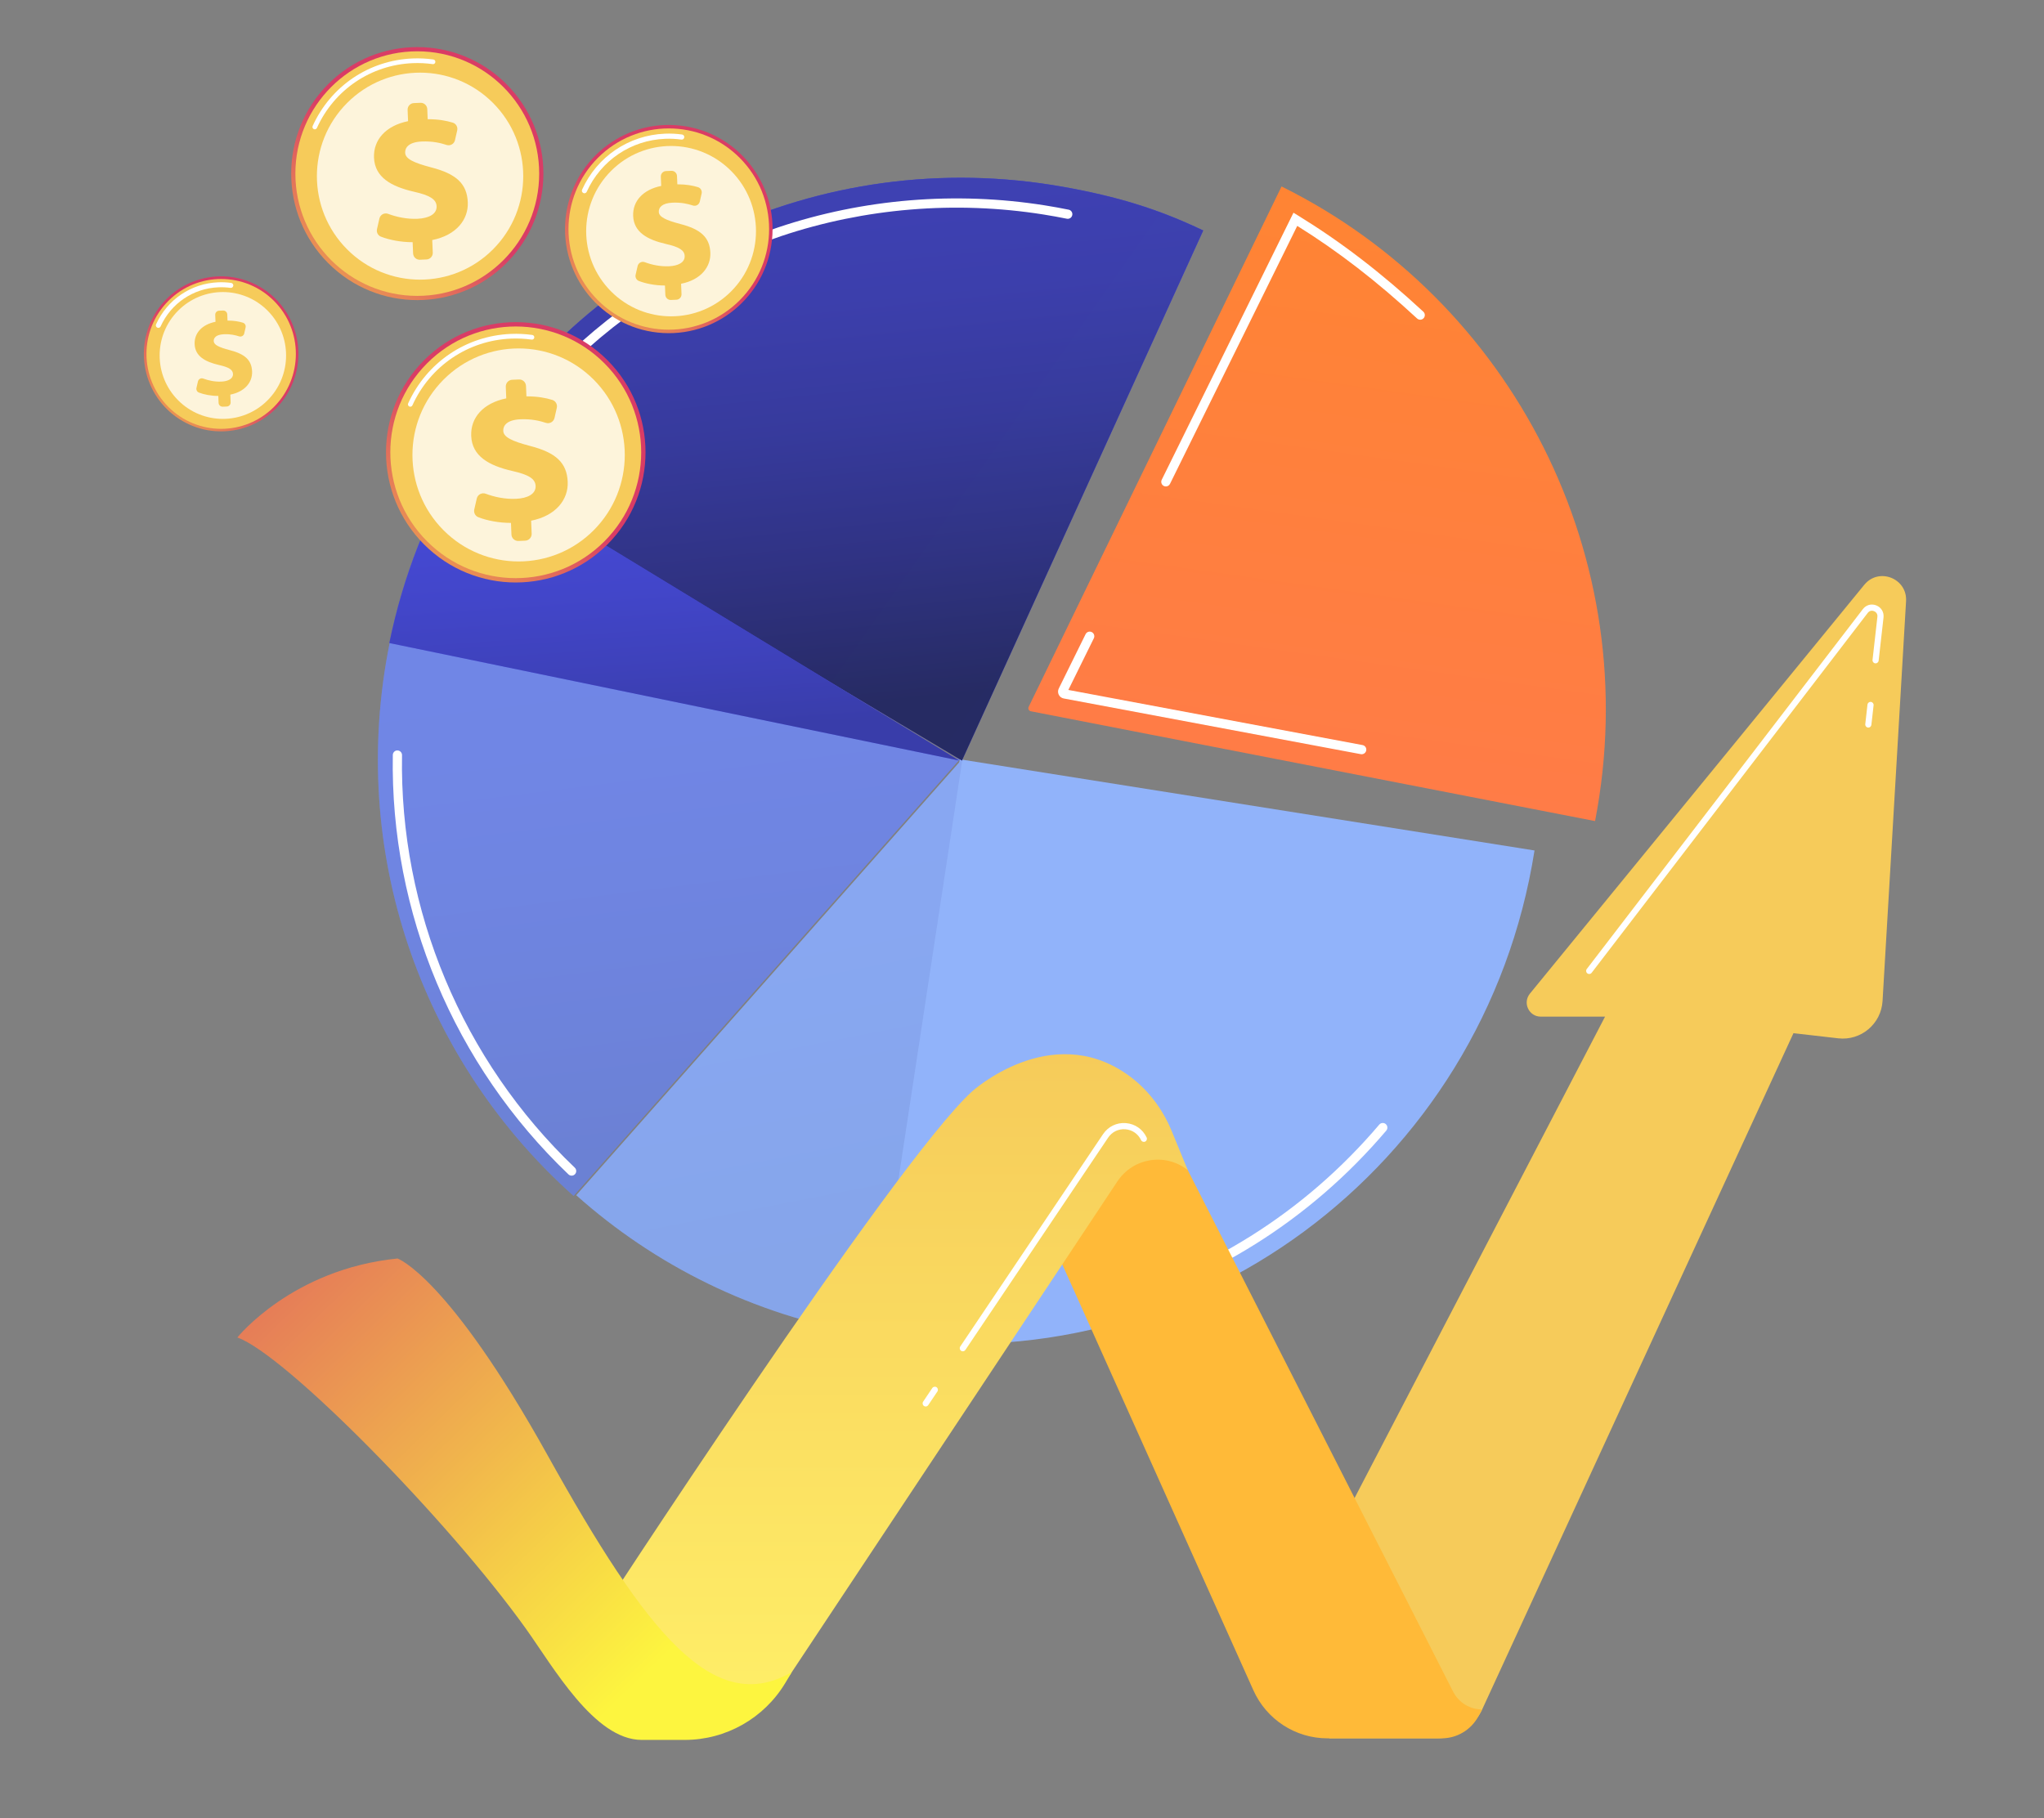 <svg width="254" height="226" viewBox="0 0 254 226" fill="none" xmlns="http://www.w3.org/2000/svg">
<rect x="0" y="0" width="254" height="226" fill="#808080" stroke="none"/>
<path d="M107.981 166.024C108.238 166.068 108.496 166.111 108.754 166.152C147.769 172.343 184.452 145.279 190.689 105.704L119.273 94.373L107.98 166.024H107.981Z" fill="#91B3FA"/>
<path d="M119.607 94.285L71.607 148.553C81.359 157.253 93.578 163.412 107.387 165.788C107.822 165.863 108.256 165.932 108.691 165.999L119.607 94.285Z" fill="#91B3FA"/>
<path d="M119.607 94.285L71.607 148.553C81.359 157.253 93.578 163.412 107.387 165.788C107.822 165.863 108.256 165.932 108.691 165.999L119.607 94.285Z" fill="url(#paint0_linear_2472_11421)" fill-opacity="0.1"/>
<path d="M119.274 94.372L48.437 79.841C48.346 80.287 48.258 80.734 48.175 81.183C43.401 107.091 52.986 132.325 71.275 148.64L119.274 94.372Z" fill="#7D97F4"/>
<path d="M119.274 94.372L48.437 79.841C48.346 80.287 48.258 80.734 48.175 81.183C43.401 107.091 52.986 132.325 71.275 148.64L119.274 94.372Z" fill="url(#paint1_linear_2472_11421)" fill-opacity="0.2"/>
<path d="M128.1 88.404L198.213 102.051C204.56 69.226 187.768 37.284 159.253 23.176L127.828 87.857C127.717 88.085 127.853 88.356 128.1 88.404Z" fill="url(#paint2_linear_2472_11421)"/>
<path d="M119.536 94.531L149.519 28.646C143.805 25.919 138.696 24.4 132.166 23.232C101.699 17.783 72.294 32.343 57.342 57.53L119.537 94.531H119.536Z" fill="url(#paint3_linear_2472_11421)"/>
<path d="M119.536 94.531L149.519 28.646C143.805 25.919 138.696 24.4 132.166 23.232C101.699 17.783 72.294 32.343 57.342 57.53L119.537 94.531H119.536Z" fill="url(#paint4_linear_2472_11421)" fill-opacity="0.9"/>
<path d="M57.373 56.883C53.183 63.808 50.092 71.553 48.381 79.922L119.203 94.528L57.373 56.883Z" fill="url(#paint5_linear_2472_11421)"/>
<path d="M57.373 56.883C53.183 63.808 50.092 71.553 48.381 79.922L119.203 94.528L57.373 56.883Z" fill="url(#paint6_linear_2472_11421)" fill-opacity="0.5"/>
<path d="M69.76 46.205C69.613 46.205 69.467 46.148 69.355 46.036C69.131 45.812 69.132 45.448 69.356 45.224C77.015 37.559 86.473 31.692 96.708 28.258C107.283 24.709 118.736 23.764 129.826 25.523C130.817 25.681 131.818 25.861 132.799 26.06C133.109 26.123 133.31 26.425 133.247 26.736C133.185 27.047 132.883 27.248 132.572 27.185C131.607 26.99 130.623 26.812 129.647 26.657C118.738 24.927 107.473 25.857 97.071 29.347C87.004 32.725 77.699 38.496 70.164 46.036C70.052 46.148 69.906 46.204 69.76 46.204V46.205Z" fill="white"/>
<path d="M71.034 146.122C70.892 146.122 70.75 146.07 70.64 145.964C56.431 132.407 48.475 113.408 48.813 93.837C48.818 93.52 49.078 93.255 49.395 93.273C49.711 93.278 49.963 93.54 49.958 93.856C49.626 113.108 57.452 131.796 71.428 145.131C71.657 145.349 71.667 145.713 71.448 145.943C71.336 146.062 71.185 146.122 71.034 146.122Z" fill="white"/>
<path d="M136.153 163.104C135.897 163.104 135.665 162.932 135.598 162.673C135.519 162.365 135.704 162.052 136.01 161.973C149.861 158.402 162.097 150.726 171.396 139.776C171.601 139.535 171.962 139.505 172.203 139.711C172.443 139.916 172.472 140.28 172.268 140.521C162.815 151.652 150.376 159.454 136.295 163.085C136.247 163.098 136.2 163.104 136.153 163.104Z" fill="white"/>
<path d="M144.877 60.459C144.791 60.459 144.705 60.44 144.623 60.4C144.34 60.259 144.224 59.914 144.364 59.63L160.735 26.438L161.269 26.766C166.65 30.07 171.608 33.874 176.872 38.74C177.105 38.955 177.12 39.318 176.906 39.552C176.691 39.785 176.33 39.8 176.097 39.586C171.063 34.933 166.316 31.263 161.204 28.076L145.39 60.141C145.29 60.343 145.088 60.46 144.877 60.46V60.459Z" fill="white"/>
<path d="M169.212 93.745C169.177 93.745 169.141 93.742 169.106 93.735L132.185 86.813C131.916 86.763 131.692 86.594 131.57 86.348C131.449 86.103 131.448 85.822 131.569 85.576L134.901 78.823C135.041 78.538 135.384 78.423 135.667 78.563C135.951 78.704 136.066 79.048 135.927 79.332L132.759 85.752L169.317 92.605C169.628 92.663 169.833 92.963 169.775 93.275C169.723 93.551 169.482 93.744 169.213 93.744L169.212 93.745Z" fill="white"/>
<path d="M160.466 201.3L199.453 126.358H191.465C189.992 126.358 189.181 124.641 190.116 123.498L231.668 72.684C233.469 70.482 237.026 71.879 236.859 74.722L233.938 124.412C233.771 127.257 231.257 129.377 228.435 129.053L222.866 128.414L184.183 212.469C183.176 214.657 180.993 216.058 178.591 216.058H165.184L160.465 201.301L160.466 201.3Z" fill="#F6CB5A"/>
<path d="M128.231 148.74L155.755 210.087C157.386 213.72 160.988 216.057 164.959 216.057H179.148C181.031 216.057 182.765 215.032 183.678 213.381L184.183 212.468C182.658 212.468 181.262 211.61 180.569 210.248L143.897 138.152L128.23 148.741L128.231 148.74Z" fill="#FFBA38"/>
<path d="M147.6 145.434C144.84 143.248 140.808 143.891 138.859 146.828L98.391 207.832C95.15 212.718 89.688 215.654 83.838 215.654H78.144L73.51 202.259C73.51 202.259 111.131 144.38 120.828 135.624C120.828 135.624 130.485 126.892 140.005 133.494C142.521 135.238 144.43 137.727 145.597 140.564L147.6 145.433V145.434Z" fill="url(#paint7_linear_2472_11421)"/>
<path d="M29.496 166.235C29.496 166.235 36.27 157.739 49.397 156.418C49.397 156.418 55.631 158.549 68.052 180.88C80.473 203.211 88.717 213.395 98.392 207.832L97.591 209.167C94.951 213.564 90.209 216.253 85.093 216.253H79.742C73.851 216.253 68.736 207.149 65.295 202.35C55.627 188.867 35.434 168.328 29.496 166.235V166.235Z" fill="url(#paint8_linear_2472_11421)"/>
<path d="M232.17 90.43C232.156 90.43 232.141 90.43 232.127 90.428C231.916 90.404 231.766 90.214 231.79 90.003L232.064 87.577C232.088 87.366 232.277 87.213 232.487 87.239C232.698 87.263 232.848 87.453 232.824 87.664L232.55 90.09C232.529 90.286 232.362 90.431 232.171 90.431L232.17 90.43Z" fill="white"/>
<path d="M197.484 121.057C197.403 121.057 197.32 121.031 197.251 120.978C197.083 120.849 197.052 120.607 197.181 120.439L231.493 75.706C231.897 75.179 232.555 75 233.169 75.249C233.783 75.499 234.132 76.087 234.058 76.747L233.452 82.109C233.428 82.32 233.238 82.472 233.028 82.447C232.818 82.423 232.668 82.233 232.692 82.022L233.297 76.66C233.339 76.286 233.111 76.054 232.882 75.961C232.655 75.868 232.329 75.876 232.1 76.174L197.788 120.907C197.713 121.006 197.6 121.057 197.484 121.057V121.057Z" fill="white"/>
<path d="M119.644 167.953C119.571 167.953 119.496 167.932 119.431 167.888C119.255 167.769 119.209 167.53 119.327 167.355L137.072 140.963C137.709 140.017 138.767 139.504 139.899 139.589C141.033 139.676 142.001 140.343 142.487 141.374C142.578 141.566 142.496 141.795 142.305 141.886C142.114 141.977 141.886 141.895 141.796 141.703C141.428 140.925 140.698 140.421 139.842 140.356C138.987 140.29 138.188 140.678 137.708 141.392L119.963 167.784C119.889 167.894 119.768 167.953 119.645 167.953H119.644Z" fill="white"/>
<path d="M115.031 174.811C114.957 174.811 114.882 174.79 114.817 174.746C114.642 174.627 114.596 174.389 114.714 174.213L115.852 172.52C115.97 172.345 116.207 172.298 116.383 172.417C116.559 172.535 116.605 172.774 116.487 172.95L115.349 174.642C115.275 174.752 115.154 174.811 115.031 174.811H115.031Z" fill="white"/>
<path d="M35.546 49.203C38.421 44.732 37.139 38.77 32.684 35.885C28.228 33.001 22.285 34.286 19.41 38.757C16.536 43.228 17.817 49.191 22.273 52.075C26.729 54.96 32.671 53.674 35.546 49.203Z" fill="url(#paint9_linear_2472_11421)"/>
<path d="M34.047 50.573C37.672 46.935 37.672 41.038 34.047 37.401C30.422 33.764 24.544 33.764 20.919 37.401C17.294 41.038 17.294 46.935 20.919 50.573C24.544 54.21 30.422 54.21 34.047 50.573Z" fill="#F6CB5A"/>
<path d="M19.69 40.748C19.643 40.75 19.595 40.741 19.549 40.72C19.393 40.649 19.324 40.464 19.395 40.308C20.791 37.225 23.75 35.225 27.119 35.086C27.657 35.063 28.197 35.09 28.725 35.164C28.895 35.188 29.013 35.345 28.989 35.515C28.965 35.686 28.809 35.806 28.639 35.78C28.148 35.712 27.645 35.687 27.144 35.708C24.011 35.837 21.259 37.698 19.96 40.565C19.91 40.675 19.804 40.743 19.69 40.747V40.748Z" fill="white"/>
<path opacity="0.78" d="M33.25 49.755C36.318 46.677 36.318 41.685 33.25 38.607C30.182 35.529 25.207 35.529 22.139 38.607C19.071 41.685 19.071 46.677 22.139 49.755C25.207 52.833 30.182 52.833 33.25 49.755Z" fill="white"/>
<path d="M27.163 50.068L27.128 49.211C26.236 49.212 25.347 49.038 24.711 48.789C24.483 48.7 24.36 48.453 24.413 48.215L24.598 47.408C24.665 47.112 24.977 46.947 25.26 47.053C25.891 47.288 26.665 47.463 27.492 47.429C28.349 47.394 28.977 47.077 28.953 46.479C28.931 45.939 28.423 45.639 27.218 45.367C25.498 44.97 24.247 44.277 24.186 42.775C24.131 41.418 25.076 40.342 26.78 39.995L26.745 39.138C26.733 38.862 26.947 38.629 27.222 38.618L27.723 38.597C27.998 38.585 28.23 38.799 28.241 39.075L28.273 39.844C29.098 39.844 29.703 39.96 30.186 40.108C30.433 40.184 30.578 40.442 30.52 40.695L30.351 41.441C30.286 41.729 29.989 41.897 29.709 41.805C29.265 41.657 28.638 41.509 27.833 41.542C26.815 41.584 26.542 42.019 26.558 42.398C26.577 42.865 27.2 43.161 28.539 43.514C30.452 44.005 31.269 44.761 31.327 46.175C31.38 47.473 30.469 48.679 28.621 49.047L28.66 50.007C28.671 50.282 28.458 50.515 28.183 50.527L27.681 50.548C27.407 50.559 27.174 50.345 27.163 50.069V50.068Z" fill="#F6CB5A"/>
<path d="M62.936 32.695C69.056 26.555 69.056 16.599 62.936 10.46C56.817 4.319 46.895 4.319 40.776 10.46C34.656 16.599 34.656 26.555 40.776 32.695C46.895 38.835 56.817 38.835 62.936 32.695Z" fill="url(#paint10_linear_2472_11421)"/>
<path d="M51.854 36.777C60.22 36.777 67.003 29.971 67.003 21.577C67.003 13.182 60.22 6.377 51.854 6.377C43.487 6.377 36.705 13.182 36.705 21.577C36.705 29.971 43.487 36.777 51.854 36.777Z" fill="#F6CB5A"/>
<path d="M39.129 16.075C39.084 16.076 39.04 16.069 38.997 16.048C38.85 15.981 38.786 15.809 38.852 15.662C41.096 10.706 45.855 7.489 51.27 7.266C52.135 7.23 53.003 7.272 53.852 7.392C54.012 7.414 54.123 7.562 54.1 7.722C54.078 7.881 53.931 7.994 53.771 7.97C52.957 7.856 52.123 7.815 51.294 7.849C46.099 8.063 41.534 11.15 39.382 15.903C39.335 16.007 39.235 16.07 39.129 16.075Z" fill="white"/>
<path opacity="0.78" d="M61.266 30.99C66.273 25.966 66.273 17.821 61.266 12.797C56.259 7.773 48.141 7.773 43.134 12.797C38.127 17.821 38.127 25.966 43.134 30.99C48.141 36.014 56.259 36.014 61.266 30.99Z" fill="white"/>
<path d="M51.334 31.501L51.278 30.102C49.822 30.104 48.371 29.819 47.332 29.413C46.961 29.268 46.759 28.865 46.848 28.475L47.149 27.158C47.259 26.675 47.767 26.406 48.23 26.579C49.26 26.962 50.524 27.248 51.872 27.192C53.271 27.134 54.295 26.616 54.256 25.64C54.22 24.759 53.392 24.269 51.425 23.826C48.619 23.178 46.577 22.047 46.476 19.596C46.386 17.382 47.93 15.626 50.71 15.059L50.652 13.66C50.634 13.21 50.983 12.83 51.431 12.812L52.25 12.778C52.698 12.759 53.077 13.11 53.095 13.559L53.147 14.816C54.494 14.814 55.482 15.004 56.27 15.246C56.673 15.37 56.908 15.791 56.815 16.204L56.538 17.422C56.432 17.892 55.947 18.166 55.492 18.015C54.765 17.773 53.743 17.532 52.429 17.587C50.768 17.655 50.322 18.365 50.348 18.984C50.379 19.745 51.397 20.228 53.582 20.805C56.704 21.606 58.037 22.839 58.131 25.147C58.218 27.265 56.731 29.233 53.714 29.835L53.779 31.4C53.797 31.85 53.449 32.23 53 32.248L52.181 32.282C51.733 32.3 51.354 31.95 51.336 31.5L51.334 31.501Z" fill="#F6CB5A"/>
<path d="M75.494 67.658C81.791 61.34 81.791 51.096 75.494 44.778C69.197 38.46 58.988 38.46 52.691 44.778C46.394 51.096 46.394 61.34 52.691 67.658C58.988 73.976 69.197 73.976 75.494 67.658Z" fill="url(#paint11_linear_2472_11421)"/>
<path d="M75.113 67.277C81.2 61.169 81.2 51.267 75.113 45.159C69.026 39.051 59.156 39.051 53.069 45.159C46.982 51.267 46.982 61.169 53.069 67.277C59.156 73.385 69.026 73.385 75.113 67.277Z" fill="#F6CB5A"/>
<path d="M50.996 50.548C50.952 50.55 50.907 50.542 50.864 50.522C50.717 50.455 50.653 50.282 50.72 50.136C53.027 45.039 57.92 41.731 63.49 41.501C64.379 41.465 65.272 41.508 66.145 41.631C66.305 41.654 66.416 41.801 66.393 41.961C66.371 42.12 66.225 42.233 66.065 42.21C65.225 42.092 64.367 42.05 63.513 42.085C58.164 42.306 53.464 45.483 51.248 50.378C51.201 50.482 51.101 50.545 50.995 50.549L50.996 50.548Z" fill="white"/>
<path opacity="0.78" d="M73.775 65.905C78.927 60.735 78.927 52.354 73.775 47.184C68.622 42.014 60.269 42.014 55.116 47.184C49.964 52.354 49.964 60.735 55.116 65.905C60.269 71.075 68.622 71.075 73.775 65.905Z" fill="white"/>
<path d="M63.555 66.431L63.496 64.992C61.998 64.993 60.505 64.7 59.436 64.282C59.054 64.132 58.846 63.718 58.937 63.317L59.246 61.962C59.36 61.465 59.883 61.189 60.359 61.367C61.419 61.762 62.719 62.055 64.107 61.998C65.546 61.939 66.6 61.405 66.559 60.401C66.522 59.495 65.671 58.99 63.647 58.534C60.76 57.868 58.658 56.703 58.555 54.181C58.461 51.903 60.05 50.096 62.911 49.513L62.852 48.073C62.833 47.611 63.192 47.219 63.653 47.2L64.495 47.166C64.956 47.147 65.346 47.507 65.365 47.97L65.418 49.262C66.804 49.26 67.821 49.456 68.631 49.705C69.047 49.833 69.289 50.266 69.192 50.69L68.908 51.944C68.798 52.427 68.3 52.71 67.83 52.554C67.083 52.305 66.031 52.057 64.679 52.113C62.97 52.184 62.511 52.914 62.538 53.551C62.57 54.334 63.617 54.831 65.866 55.425C69.078 56.249 70.45 57.517 70.547 59.893C70.636 62.072 69.106 64.098 66.002 64.717L66.068 66.327C66.087 66.79 65.728 67.181 65.267 67.2L64.424 67.235C63.963 67.254 63.573 66.894 63.554 66.431H63.555Z" fill="#F6CB5A"/>
<path d="M95.984 29.183C96.376 22.048 90.93 15.945 83.819 15.551C76.708 15.157 70.625 20.622 70.232 27.757C69.84 34.892 75.286 40.995 82.397 41.389C89.508 41.783 95.591 36.318 95.984 29.183Z" fill="url(#paint12_linear_2472_11421)"/>
<path d="M91.924 37.315C96.792 32.43 96.792 24.51 91.924 19.625C87.055 14.74 79.162 14.74 74.294 19.625C69.425 24.51 69.425 32.43 74.294 37.315C79.162 42.199 87.055 42.199 91.924 37.315Z" fill="#F6CB5A"/>
<path d="M72.638 24.02C72.59 24.023 72.54 24.014 72.493 23.992C72.334 23.919 72.263 23.73 72.335 23.57C74.194 19.465 78.136 16.799 82.622 16.614C83.337 16.584 84.057 16.619 84.761 16.718C84.935 16.742 85.056 16.904 85.031 17.078C85.007 17.252 84.848 17.376 84.673 17.349C84.006 17.256 83.325 17.222 82.648 17.251C78.402 17.426 74.672 19.948 72.912 23.833C72.861 23.947 72.752 24.015 72.636 24.02H72.638Z" fill="white"/>
<path opacity="0.78" d="M90.854 36.217C94.974 32.082 94.974 25.379 90.854 21.245C86.733 17.11 80.052 17.11 75.932 21.245C71.811 25.379 71.811 32.082 75.932 36.217C80.052 40.351 86.733 40.351 90.854 36.217Z" fill="white"/>
<path d="M82.679 36.638L82.632 35.487C81.434 35.488 80.24 35.254 79.385 34.92C79.08 34.8 78.913 34.469 78.986 34.148L79.234 33.064C79.325 32.667 79.743 32.445 80.124 32.588C80.972 32.904 82.012 33.139 83.121 33.094C84.272 33.046 85.115 32.619 85.082 31.816C85.053 31.091 84.371 30.688 82.754 30.323C80.444 29.791 78.763 28.859 78.681 26.842C78.606 25.021 79.876 23.576 82.165 23.108L82.118 21.958C82.103 21.587 82.39 21.275 82.759 21.26L83.433 21.232C83.802 21.217 84.113 21.505 84.128 21.875L84.171 22.909C85.279 22.907 86.092 23.064 86.74 23.263C87.072 23.365 87.266 23.712 87.189 24.051L86.961 25.054C86.873 25.441 86.474 25.667 86.1 25.541C85.502 25.342 84.661 25.144 83.579 25.189C82.213 25.245 81.846 25.829 81.866 26.338C81.892 26.965 82.73 27.362 84.528 27.837C87.097 28.497 88.195 29.511 88.272 31.41C88.344 33.154 87.12 34.773 84.637 35.268L84.689 36.556C84.704 36.927 84.418 37.239 84.049 37.254L83.375 37.282C83.006 37.297 82.694 37.009 82.679 36.639V36.638Z" fill="#F6CB5A"/>
<defs>
<linearGradient id="paint0_linear_2472_11421" x1="86.328" y1="101.104" x2="97.659" y2="158.857" gradientUnits="userSpaceOnUse">
<stop stop-color="#3E41AD"/>
<stop offset="0.18" stop-color="#3C3FA6"/>
<stop offset="0.43" stop-color="#363A95"/>
<stop offset="0.72" stop-color="#2E3178"/>
<stop offset="1" stop-color="#242856"/>
</linearGradient>
<linearGradient id="paint1_linear_2472_11421" x1="69.136" y1="86.383" x2="76.214" y2="143.037" gradientUnits="userSpaceOnUse">
<stop stop-color="#3E41AD"/>
<stop offset="0.18" stop-color="#3C3FA6"/>
<stop offset="0.43" stop-color="#363A95"/>
<stop offset="0.72" stop-color="#2E3178"/>
<stop offset="1" stop-color="#242856"/>
</linearGradient>
<linearGradient id="paint2_linear_2472_11421" x1="173.528" y1="10.248" x2="147.641" y2="194.499" gradientUnits="userSpaceOnUse">
<stop stop-color="#FF862F"/>
<stop offset="1" stop-color="#FE7062"/>
</linearGradient>
<linearGradient id="paint3_linear_2472_11421" x1="290.26" y1="122.629" x2="142.51" y2="19.069" gradientUnits="userSpaceOnUse">
<stop stop-color="#4F52FF"/>
<stop offset="1" stop-color="#4042E2"/>
</linearGradient>
<linearGradient id="paint4_linear_2472_11421" x1="85.612" y1="28.982" x2="91.797" y2="88.924" gradientUnits="userSpaceOnUse">
<stop stop-color="#3E41AD"/>
<stop offset="0.18" stop-color="#3C3FA6"/>
<stop offset="0.43" stop-color="#363A95"/>
<stop offset="0.72" stop-color="#2E3178"/>
<stop offset="1" stop-color="#242856"/>
</linearGradient>
<linearGradient id="paint5_linear_2472_11421" x1="126.422" y1="70.188" x2="140.642" y2="-12.439" gradientUnits="userSpaceOnUse">
<stop stop-color="#4F52FF"/>
<stop offset="1" stop-color="#4042E2"/>
</linearGradient>
<linearGradient id="paint6_linear_2472_11421" x1="70.101" y1="60.463" x2="72.288" y2="91.793" gradientUnits="userSpaceOnUse">
<stop stop-color="#3E41AD"/>
<stop offset="0.18" stop-color="#3C3FA6"/>
<stop offset="0.43" stop-color="#363A95"/>
<stop offset="0.72" stop-color="#2E3178"/>
<stop offset="1" stop-color="#242856"/>
</linearGradient>
<linearGradient id="paint7_linear_2472_11421" x1="110.555" y1="131.026" x2="110.555" y2="215.654" gradientUnits="userSpaceOnUse">
<stop stop-color="#F6CB5A"/>
<stop offset="1" stop-color="#FFF068"/>
</linearGradient>
<linearGradient id="paint8_linear_2472_11421" x1="82.43" y1="206.021" x2="12.055" y2="133.637" gradientUnits="userSpaceOnUse">
<stop stop-color="#FDF53F"/>
<stop offset="1" stop-color="#D93C65"/>
</linearGradient>
<linearGradient id="paint9_linear_2472_11421" x1="14.984" y1="59.827" x2="27.29" y2="44.35" gradientUnits="userSpaceOnUse">
<stop stop-color="#FDF53F"/>
<stop offset="1" stop-color="#D93C65"/>
</linearGradient>
<linearGradient id="paint10_linear_2472_11421" x1="31.465" y1="47.414" x2="51.548" y2="22.156" gradientUnits="userSpaceOnUse">
<stop stop-color="#FDF53F"/>
<stop offset="1" stop-color="#D93C65"/>
</linearGradient>
<linearGradient id="paint11_linear_2472_11421" x1="43.111" y1="82.807" x2="63.777" y2="56.817" gradientUnits="userSpaceOnUse">
<stop stop-color="#FDF53F"/>
<stop offset="1" stop-color="#D93C65"/>
</linearGradient>
<linearGradient id="paint12_linear_2472_11421" x1="66.332" y1="49.735" x2="82.86" y2="28.949" gradientUnits="userSpaceOnUse">
<stop stop-color="#FDF53F"/>
<stop offset="1" stop-color="#D93C65"/>
</linearGradient>
</defs>
</svg>
